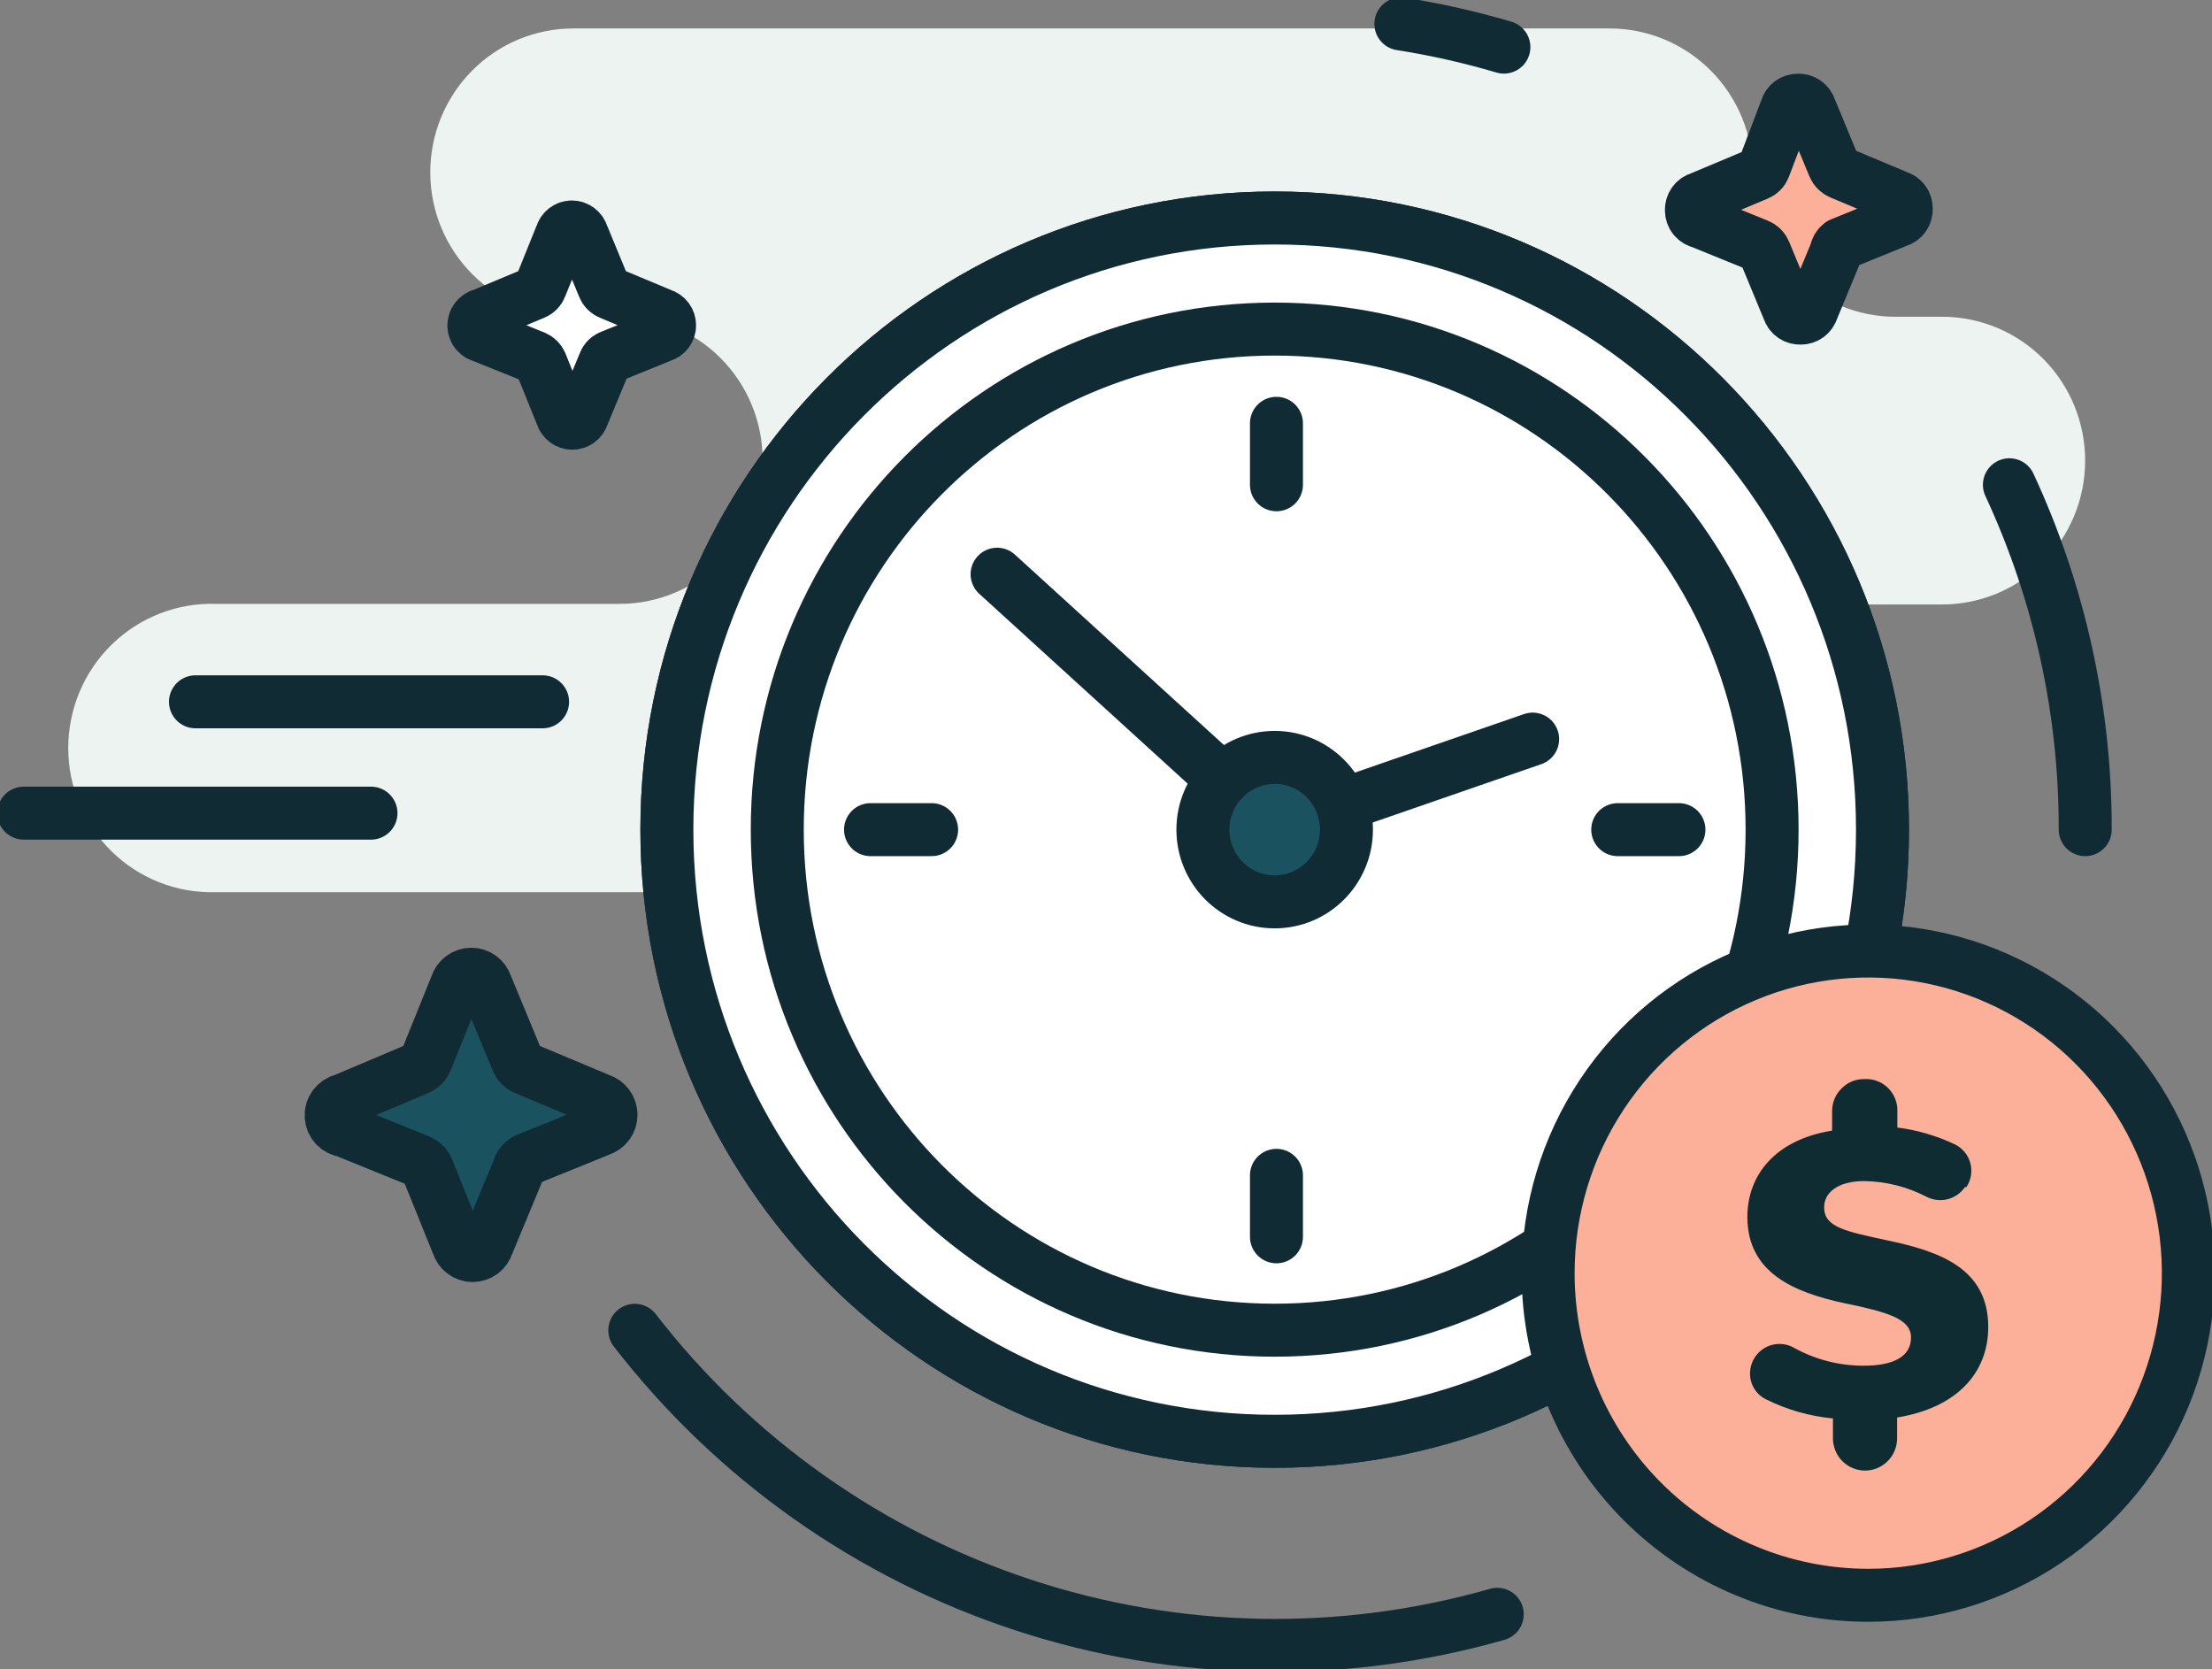 <svg width="167" height="126" viewBox="0 0 167 126" fill="none" xmlns="http://www.w3.org/2000/svg">
<rect x="0" y="0" width="167" height="126" fill="#808080" stroke="none"/>
<g clip-path="url(#clip0)">
<path d="M132.335 13.034C132.335 10.147 131.195 7.378 129.166 5.337C127.137 3.295 124.385 2.148 121.516 2.148H43.277C41.86 2.148 40.457 2.429 39.147 2.975C37.838 3.52 36.648 4.32 35.646 5.329C34.644 6.337 33.849 7.534 33.306 8.852C32.764 10.169 32.485 11.581 32.485 13.007C32.485 14.433 32.764 15.845 33.306 17.163C33.849 18.48 34.644 19.677 35.646 20.685C36.648 21.694 37.838 22.494 39.147 23.039C40.457 23.585 41.86 23.866 43.277 23.866H46.785C49.648 23.866 52.392 25.01 54.416 27.046C56.441 29.083 57.578 31.845 57.578 34.725C57.578 37.605 56.441 40.367 54.416 42.403C52.392 44.439 49.648 45.583 46.785 45.583H16.283C14.836 45.541 13.396 45.792 12.048 46.32C10.699 46.848 9.47 47.643 8.432 48.657C7.394 49.672 6.569 50.886 6.006 52.227C5.442 53.568 5.152 55.009 5.152 56.465C5.152 57.921 5.442 59.362 6.006 60.703C6.569 62.044 7.394 63.258 8.432 64.272C9.47 65.287 10.699 66.082 12.048 66.61C13.396 67.138 14.836 67.388 16.283 67.346H94.521C95.939 67.353 97.345 67.078 98.657 66.537C99.97 65.996 101.163 65.199 102.168 64.193C103.174 63.186 103.972 61.99 104.516 60.672C105.06 59.354 105.341 57.941 105.341 56.514C105.333 55.087 105.607 53.673 106.145 52.353C106.682 51.032 107.474 49.832 108.475 48.82C109.475 47.809 110.664 47.006 111.974 46.458C113.283 45.91 114.688 45.629 116.106 45.629H146.608C148.026 45.632 149.43 45.353 150.74 44.811C152.051 44.268 153.242 43.47 154.246 42.464C155.251 41.458 156.048 40.262 156.593 38.946C157.138 37.63 157.42 36.218 157.423 34.792C157.426 33.366 157.15 31.954 156.61 30.635C156.071 29.317 155.278 28.118 154.278 27.107C153.278 26.097 152.09 25.295 150.782 24.746C149.473 24.198 148.07 23.914 146.653 23.911H143.145C141.728 23.917 140.323 23.641 139.012 23.099C137.701 22.558 136.508 21.761 135.504 20.754C134.5 19.748 133.703 18.552 133.159 17.235C132.615 15.918 132.335 14.505 132.335 13.079V13.034Z" fill="#ECF3F1"/>
<path d="M14.758 52.976H40.963" stroke="#102B33" stroke-width="4" stroke-linecap="round" stroke-linejoin="round"/>
<path d="M1.794 61.38H28.008" stroke="#102B33" stroke-width="4" stroke-linecap="round" stroke-linejoin="round"/>
<path d="M96.235 108.796C121.578 108.796 142.123 88.124 142.123 62.625C142.123 37.126 121.578 16.455 96.235 16.455C70.891 16.455 50.347 37.126 50.347 62.625C50.347 88.124 70.891 108.796 96.235 108.796Z" fill="white" stroke="#102B33" stroke-width="4" stroke-linecap="round" stroke-linejoin="round"/>
<path d="M96.235 108.796C121.578 108.796 142.123 88.124 142.123 62.625C142.123 37.126 121.578 16.455 96.235 16.455C70.891 16.455 50.347 37.126 50.347 62.625C50.347 88.124 70.891 108.796 96.235 108.796Z" fill="white" stroke="#102B33" stroke-width="4" stroke-linecap="round" stroke-linejoin="round"/>
<path d="M96.235 100.41C116.975 100.41 133.788 83.493 133.788 62.626C133.788 41.758 116.975 24.841 96.235 24.841C75.494 24.841 58.681 41.758 58.681 62.626C58.681 83.493 75.494 100.41 96.235 100.41Z" fill="white" stroke="#102B33" stroke-width="4" stroke-linecap="round" stroke-linejoin="round"/>
<path d="M96.235 68.077C99.227 68.077 101.653 65.636 101.653 62.625C101.653 59.614 99.227 57.173 96.235 57.173C93.242 57.173 90.816 59.614 90.816 62.625C90.816 65.636 93.242 68.077 96.235 68.077Z" fill="#1A525F" stroke="#102B33" stroke-width="4" stroke-linecap="round" stroke-linejoin="round"/>
<path d="M92.323 58.87L75.278 43.345" stroke="#102B33" stroke-width="4" stroke-linecap="round" stroke-linejoin="round"/>
<path d="M101.519 60.703L115.711 55.792" stroke="#102B33" stroke-width="4" stroke-linecap="round" stroke-linejoin="round"/>
<path d="M65.723 62.626H70.335" stroke="#102B33" stroke-width="4" stroke-linecap="round" stroke-linejoin="round"/>
<path d="M122.135 62.626H126.755" stroke="#102B33" stroke-width="4" stroke-linecap="round" stroke-linejoin="round"/>
<path d="M96.369 93.36V88.721" stroke="#102B33" stroke-width="4" stroke-linecap="round" stroke-linejoin="round"/>
<path d="M96.369 36.593V31.954" stroke="#102B33" stroke-width="4" stroke-linecap="round" stroke-linejoin="round"/>
<path d="M141.037 120.422C145.818 120.423 150.492 118.998 154.468 116.327C158.444 113.656 161.543 109.858 163.373 105.414C165.204 100.971 165.683 96.08 164.751 91.362C163.819 86.645 161.516 82.311 158.136 78.909C154.755 75.508 150.448 73.192 145.759 72.254C141.07 71.316 136.21 71.798 131.793 73.64C127.376 75.481 123.602 78.6 120.947 82.6C118.292 86.6 116.876 91.303 116.878 96.113C116.88 102.56 119.426 108.741 123.956 113.299C128.487 117.857 134.63 120.419 141.037 120.422Z" fill="#FCB09A" stroke="#102B33" stroke-width="4" stroke-linecap="round" stroke-linejoin="round"/>
<path d="M148.358 89.597C148.043 90.059 147.57 90.39 147.029 90.525C146.488 90.66 145.917 90.589 145.424 90.328C143.972 89.576 142.365 89.175 140.732 89.154C138.714 89.154 137.718 90.057 137.718 91.122C137.718 92.62 139.207 92.927 142.58 93.649C146.411 94.462 150.107 95.734 150.107 100.166C150.107 103.696 147.658 106.286 143.226 106.999V108.57C143.226 109.216 142.971 109.836 142.517 110.293C142.062 110.75 141.446 111.007 140.804 111.007C140.162 111.007 139.545 110.75 139.091 110.293C138.637 109.836 138.382 109.216 138.382 108.57V107.072C136.615 106.903 134.894 106.411 133.304 105.618C133.02 105.475 132.772 105.271 132.577 105.02C132.381 104.768 132.243 104.476 132.174 104.165C132.083 103.751 132.112 103.319 132.256 102.921C132.4 102.522 132.654 102.173 132.987 101.914C133.321 101.654 133.721 101.496 134.141 101.457C134.561 101.417 134.983 101.499 135.358 101.692C136.986 102.61 138.821 103.092 140.687 103.091C143.002 103.091 144.276 102.378 144.276 100.961C144.276 99.544 142.482 99.038 139.243 98.37C135.367 97.54 131.922 96.041 131.922 91.862C131.922 88.712 134.013 86.031 138.319 85.345V83.847C138.322 83.527 138.388 83.212 138.514 82.918C138.641 82.625 138.825 82.361 139.055 82.141C139.275 81.92 139.537 81.746 139.825 81.628C140.113 81.51 140.421 81.451 140.732 81.455C141.354 81.412 141.967 81.619 142.438 82.03C142.908 82.441 143.198 83.023 143.244 83.648V85.11C144.736 85.301 146.188 85.724 147.55 86.365C147.841 86.499 148.099 86.696 148.307 86.941C148.514 87.186 148.666 87.474 148.752 87.784C148.837 88.095 148.854 88.42 148.802 88.738C148.749 89.055 148.628 89.358 148.447 89.624L148.358 89.597Z" fill="#102C33"/>
<path d="M46.05 26.935L49.961 25.346C50.132 25.297 50.282 25.194 50.389 25.051C50.495 24.909 50.553 24.735 50.553 24.556C50.553 24.378 50.495 24.204 50.389 24.062C50.282 23.919 50.132 23.816 49.961 23.767L46.05 22.133C45.944 22.091 45.848 22.028 45.768 21.947C45.687 21.866 45.624 21.77 45.583 21.663L43.959 17.728C43.909 17.556 43.805 17.405 43.663 17.298C43.52 17.191 43.347 17.133 43.17 17.132C42.993 17.133 42.822 17.192 42.681 17.299C42.54 17.407 42.438 17.557 42.389 17.728L40.801 21.663C40.76 21.77 40.697 21.866 40.617 21.947C40.536 22.028 40.44 22.091 40.335 22.133L36.423 23.767C36.24 23.806 36.077 23.907 35.959 24.053C35.841 24.199 35.777 24.382 35.777 24.57C35.777 24.758 35.841 24.94 35.959 25.087C36.077 25.233 36.24 25.334 36.423 25.373L40.371 26.962C40.58 27.053 40.747 27.221 40.837 27.431L42.425 31.367C42.476 31.535 42.58 31.682 42.72 31.786C42.861 31.891 43.031 31.947 43.206 31.947C43.38 31.947 43.55 31.891 43.691 31.786C43.831 31.682 43.935 31.535 43.986 31.367L45.619 27.431C45.652 27.323 45.707 27.222 45.781 27.137C45.855 27.051 45.947 26.982 46.05 26.935Z" fill="white" stroke="#102B33" stroke-width="4" stroke-linecap="round" stroke-linejoin="round"/>
<path d="M138.965 18.423L143.271 16.672C143.463 16.616 143.632 16.496 143.749 16.332C143.866 16.169 143.925 15.971 143.917 15.769C143.925 15.568 143.866 15.37 143.749 15.206C143.632 15.042 143.463 14.923 143.271 14.867L138.965 13.061C138.734 12.964 138.55 12.779 138.453 12.547L136.659 8.214C136.603 8.021 136.485 7.851 136.322 7.734C136.159 7.616 135.962 7.556 135.762 7.564C135.562 7.556 135.365 7.616 135.202 7.734C135.04 7.851 134.921 8.021 134.865 8.214L133.187 12.637C133.142 12.754 133.074 12.86 132.985 12.948C132.897 13.037 132.792 13.106 132.676 13.152L128.37 14.957C128.172 15.008 127.998 15.125 127.876 15.289C127.754 15.453 127.69 15.655 127.697 15.86C127.693 16.071 127.762 16.277 127.893 16.442C128.024 16.607 128.209 16.72 128.415 16.762L132.721 18.513C132.837 18.559 132.942 18.628 133.03 18.716C133.118 18.805 133.187 18.911 133.232 19.028L135.026 23.36C135.082 23.554 135.201 23.723 135.364 23.841C135.526 23.959 135.723 24.018 135.924 24.01C136.124 24.018 136.321 23.959 136.483 23.841C136.646 23.723 136.765 23.554 136.821 23.36L138.615 19.028C138.63 18.909 138.669 18.794 138.729 18.69C138.789 18.586 138.869 18.495 138.965 18.423Z" fill="#FCB09A" stroke="#102B33" stroke-width="4" stroke-linecap="round" stroke-linejoin="round"/>
<path d="M39.698 87.556L45.305 85.282C45.544 85.206 45.752 85.056 45.901 84.853C46.049 84.65 46.129 84.405 46.129 84.153C46.129 83.902 46.049 83.656 45.901 83.453C45.752 83.251 45.544 83.1 45.305 83.025L39.698 80.678C39.547 80.62 39.409 80.531 39.295 80.416C39.181 80.3 39.092 80.162 39.034 80.01L36.701 74.369C36.627 74.129 36.477 73.918 36.276 73.769C36.074 73.62 35.83 73.54 35.58 73.54C35.33 73.54 35.086 73.62 34.884 73.769C34.683 73.918 34.533 74.129 34.459 74.369L32.18 80.01C32.122 80.162 32.033 80.3 31.919 80.416C31.805 80.531 31.667 80.62 31.516 80.678L25.918 83.043C25.649 83.102 25.41 83.254 25.242 83.473C25.073 83.692 24.988 83.964 25 84.24C25.012 84.517 25.12 84.78 25.306 84.984C25.492 85.188 25.744 85.319 26.017 85.354L31.624 87.629C31.775 87.687 31.912 87.776 32.027 87.891C32.141 88.006 32.23 88.144 32.288 88.296L34.566 93.938C34.638 94.18 34.786 94.391 34.987 94.542C35.188 94.692 35.432 94.774 35.683 94.774C35.934 94.774 36.178 94.692 36.379 94.542C36.58 94.391 36.728 94.18 36.8 93.938L39.142 88.296C39.179 88.141 39.248 87.996 39.343 87.868C39.439 87.741 39.56 87.635 39.698 87.556Z" fill="#1A525F" stroke="#102B33" stroke-width="4" stroke-linecap="round" stroke-linejoin="round"/>
<path d="M151.704 36.593C155.491 44.742 157.445 53.63 157.428 62.626" stroke="#102B33" stroke-width="4" stroke-linecap="round" stroke-linejoin="round"/>
<path d="M105.762 1.805C108.39 2.216 110.989 2.801 113.54 3.556" stroke="#102B33" stroke-width="4" stroke-linecap="round" stroke-linejoin="round"/>
<path d="M113.038 121.857C101.297 125.213 88.827 124.966 77.226 121.146C65.626 117.327 55.423 110.11 47.925 100.419" stroke="#102B33" stroke-width="4" stroke-linecap="round" stroke-linejoin="round"/>
</g>
<defs>
<clipPath id="clip0">
<rect width="167" height="126" fill="white"/>
</clipPath>
</defs>
</svg>
